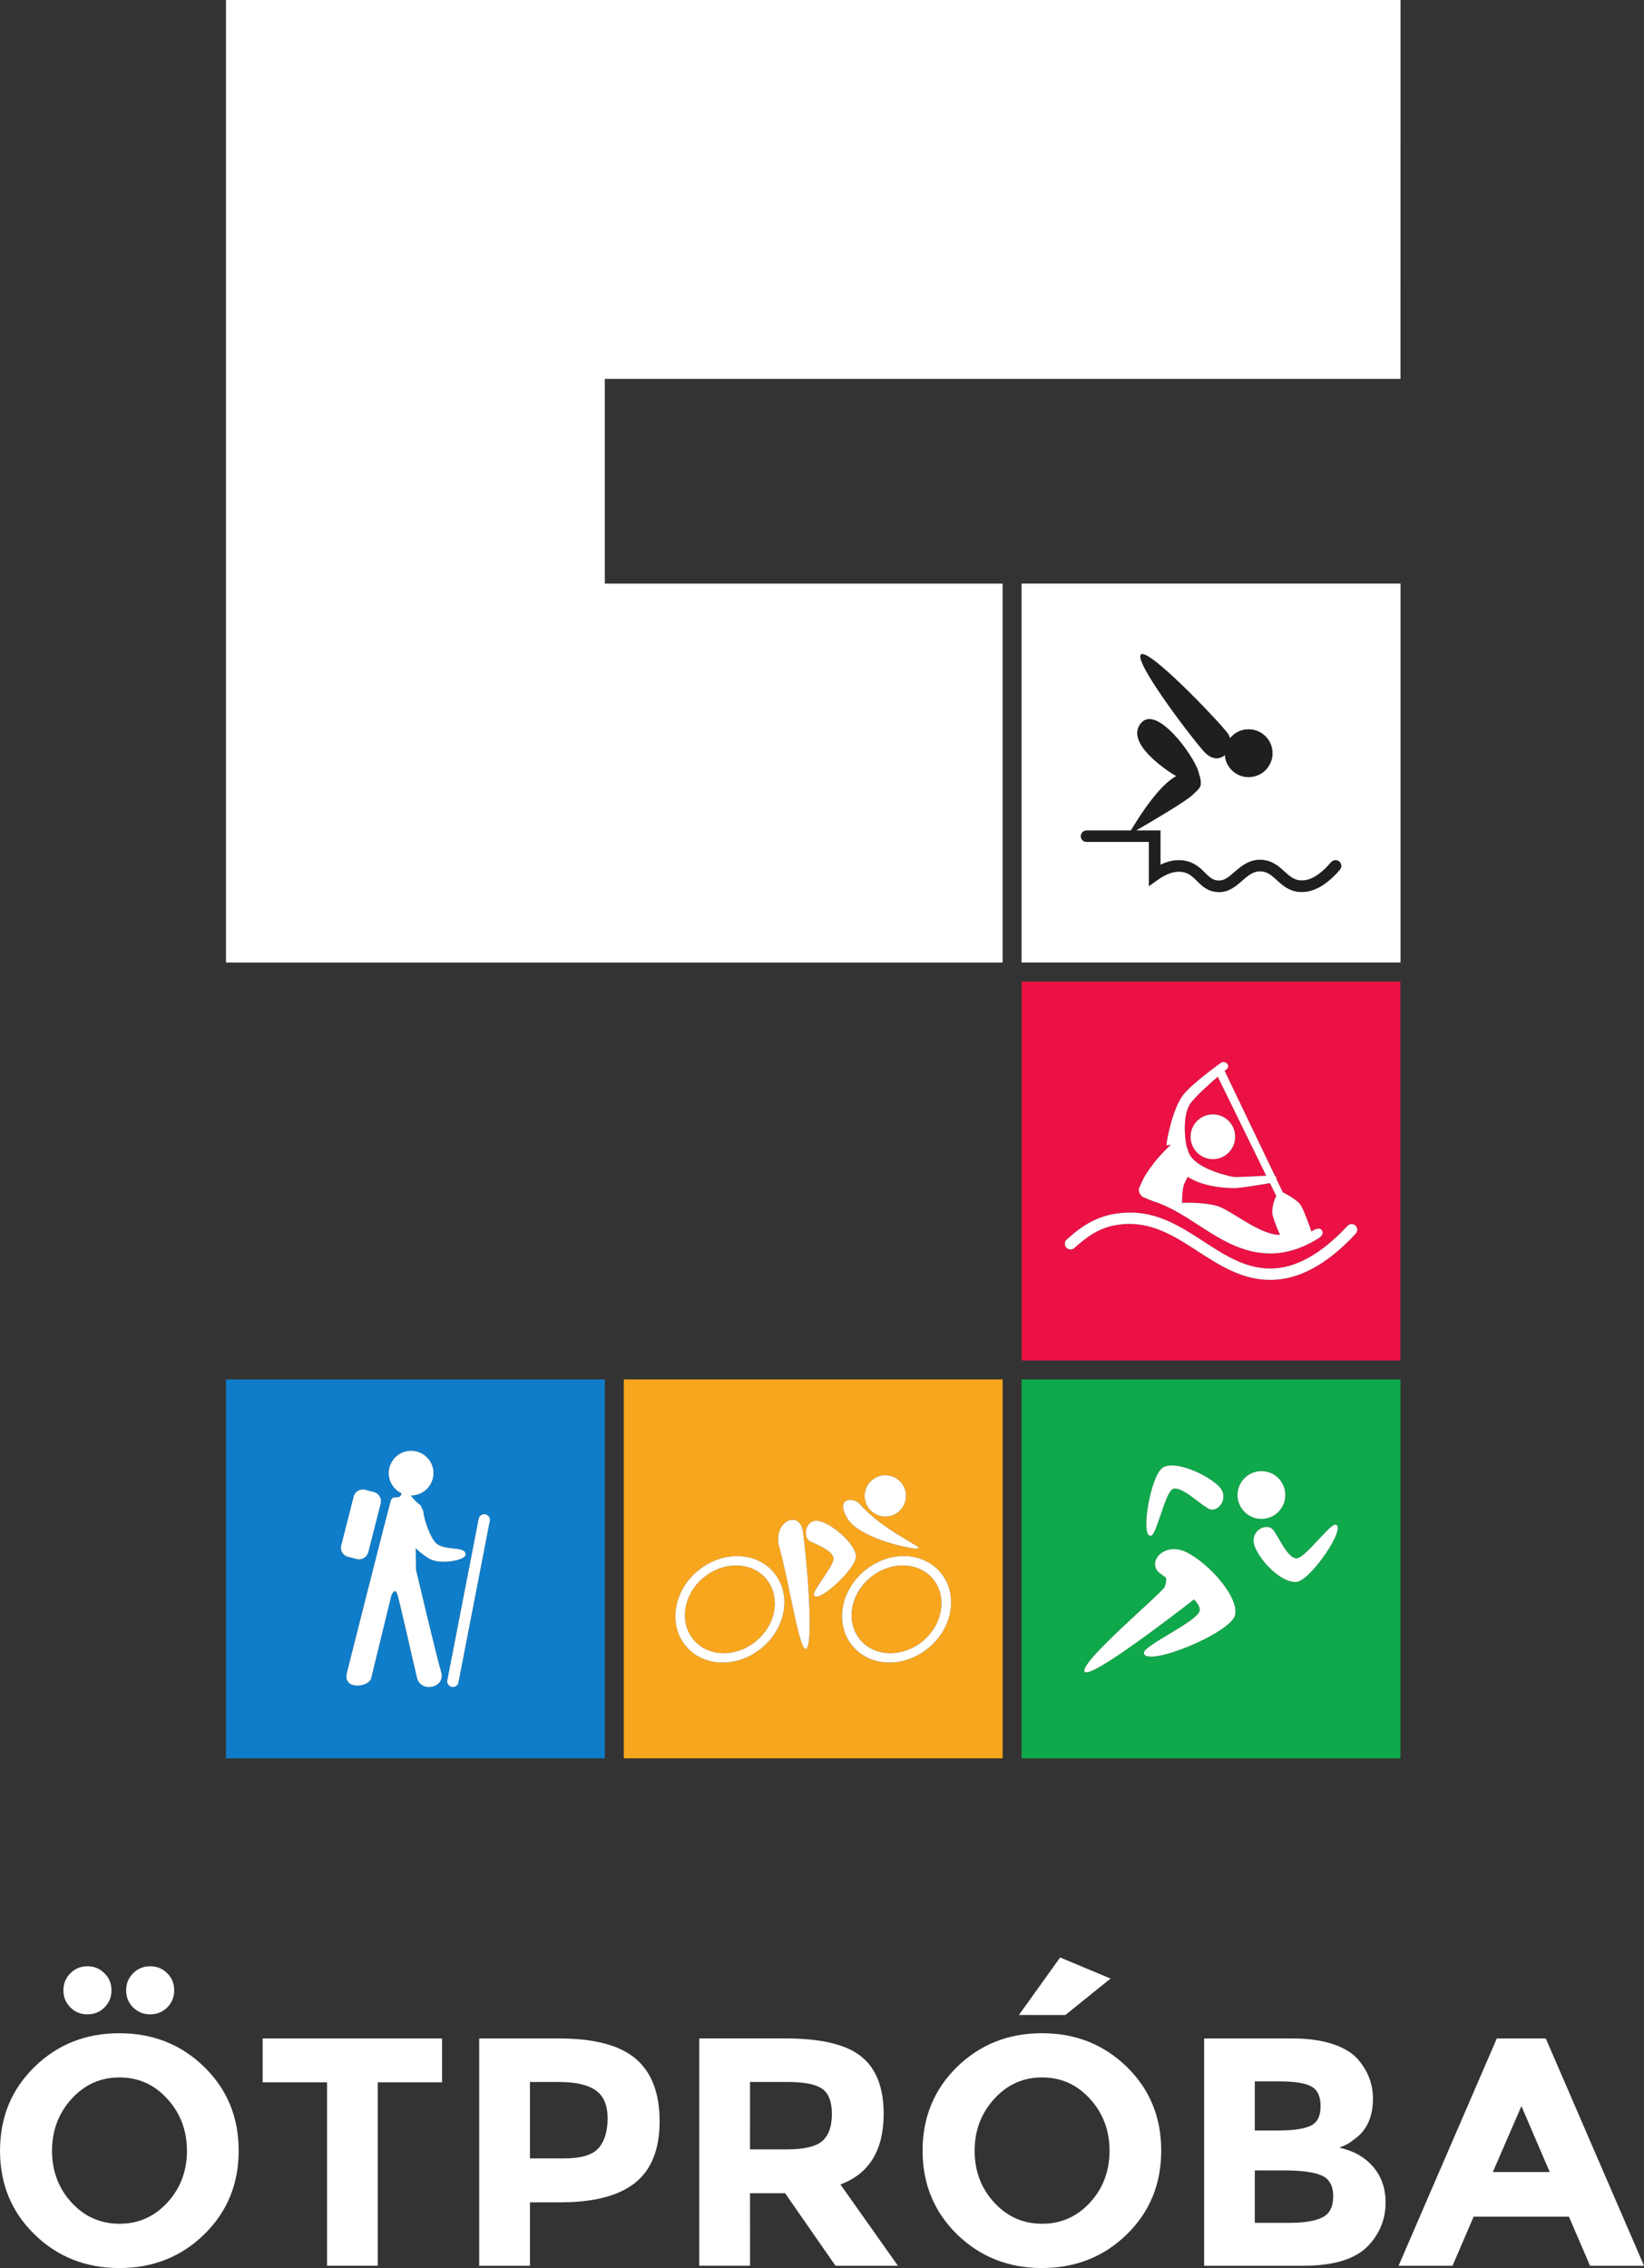 <?xml version="1.0" encoding="UTF-8" standalone="no"?>
<svg
   width="76.164pt"
   height="105.047pt"
   viewBox="0 0 76.164 105.047"
   version="1.2"
   id="svg83"
   sodipodi:docname="logo-otproba.svg"
   inkscape:version="1.1.2 (0a00cf5339, 2022-02-04)"
   xmlns:inkscape="http://www.inkscape.org/namespaces/inkscape"
   xmlns:sodipodi="http://sodipodi.sourceforge.net/DTD/sodipodi-0.dtd"
   xmlns="http://www.w3.org/2000/svg"
   xmlns:svg="http://www.w3.org/2000/svg">
  <rect x="0" y="0" width="76.164" height="105.047" fill="#333333" stroke="none"/>
  <defs
     id="defs87" />
  <sodipodi:namedview
     id="namedview85"
     pagecolor="#ffffff"
     bordercolor="#666666"
     borderopacity="1.0"
     inkscape:pageshadow="2"
     inkscape:pageopacity="0.0"
     inkscape:pagecheckerboard="0"
     inkscape:document-units="pt"
     showgrid="false"
     inkscape:zoom="0.70710678"
     inkscape:cx="-73.539105"
     inkscape:cy="105.35891"
     inkscape:window-width="1920"
     inkscape:window-height="1142"
     inkscape:window-x="0"
     inkscape:window-y="0"
     inkscape:window-maximized="1"
     inkscape:current-layer="surface199"
     fit-margin-top="0"
     fit-margin-left="0"
     fit-margin-right="0"
     fit-margin-bottom="0" />
  <g
     id="surface199"
     transform="translate(-103.648,-89.207)">
    <path
       style="fill:#0f7dca;fill-opacity:1;fill-rule:nonzero;stroke:none"
       d="m 124.887,167.133 c -0.023,0.125 -0.133,0.211 -0.258,0.211 -0.016,0 -0.031,0 -0.047,-0.004 -0.145,-0.027 -0.238,-0.164 -0.211,-0.305 l 1.453,-7.484 c 0.027,-0.141 0.164,-0.234 0.309,-0.207 0.141,0.027 0.234,0.164 0.207,0.305 z m -1.965,-5.211 c 0,0 0.973,4.117 1.16,4.707 0.238,0.754 -0.949,1.02 -1.121,0.27 -0.168,-0.75 -0.816,-3.539 -0.867,-3.719 -0.051,-0.184 -0.078,-0.27 -0.148,-0.273 -0.121,0 -0.188,0.285 -0.188,0.285 0,0 -0.805,3.297 -0.914,3.738 -0.113,0.445 -1.336,0.566 -1.125,-0.25 0.207,-0.82 1.957,-7.746 2.039,-7.98 0.086,-0.234 0.305,-0.082 0.418,-0.184 0.043,-0.035 0.062,-0.09 0.074,-0.145 -0.348,-0.168 -0.594,-0.52 -0.594,-0.934 0,-0.57 0.465,-1.035 1.035,-1.035 0.574,0 1.039,0.465 1.039,1.035 0,0.57 -0.465,1.035 -1.039,1.035 h -0.008 c 0.113,0.18 0.309,0.344 0.414,0.43 0.062,0.047 0.086,0.113 0.094,0.172 0.035,0.039 0.059,0.086 0.066,0.145 0.051,0.445 0.34,1.211 0.578,1.449 0.398,0.398 1.395,0.117 1.383,0.543 -0.004,0.262 -1.102,0.461 -1.613,0.223 -0.191,-0.09 -0.453,-0.281 -0.699,-0.516 z m -3.465,-1.141 0.574,-2.258 c 0.059,-0.234 0.297,-0.375 0.535,-0.316 l 0.402,0.105 c 0.234,0.059 0.375,0.297 0.316,0.531 l -0.574,2.254 c -0.062,0.234 -0.301,0.379 -0.535,0.32 l -0.402,-0.105 c -0.238,-0.059 -0.379,-0.297 -0.316,-0.531 m 12.211,-7.684 h -17.551 v 17.551 h 17.551 z m 0,0"
       id="path4" />
    <path
       style="fill:#f8a61e;fill-opacity:1;fill-rule:nonzero;stroke:none"
       d="m 147.688,163.754 c -0.188,1.355 -1.453,2.457 -2.836,2.457 -0.672,0 -1.27,-0.258 -1.68,-0.73 -0.406,-0.465 -0.578,-1.086 -0.492,-1.742 0.188,-1.355 1.457,-2.461 2.832,-2.461 h 0.004 c 0.672,0.004 1.27,0.262 1.68,0.734 0.406,0.465 0.582,1.086 0.492,1.742 m -6.328,-0.664 c -0.09,-0.215 0.969,-1.398 0.902,-1.727 -0.07,-0.332 -0.652,-0.566 -1.062,-0.754 -0.406,-0.188 -0.234,-1.09 0.398,-0.953 0.633,0.141 1.641,1.039 1.707,1.598 0.07,0.562 -1.773,2.254 -1.945,1.836 m -0.402,2.488 c -0.301,-0.035 -0.828,-3.449 -1.195,-4.664 -0.363,-1.215 0.91,-1.824 1.078,-0.797 0.164,1.027 0.562,5.512 0.117,5.461 m -0.992,-1.824 c -0.188,1.355 -1.457,2.457 -2.832,2.457 -0.676,0 -1.27,-0.258 -1.68,-0.73 -0.41,-0.465 -0.582,-1.086 -0.492,-1.742 0.184,-1.355 1.457,-2.457 2.832,-2.457 0.672,0 1.27,0.258 1.68,0.73 0.406,0.465 0.582,1.086 0.492,1.742 m 3.477,-4.926 c 1.113,1.285 3.016,2.039 2.734,2.098 -0.277,0.059 -2.719,-0.465 -3.27,-1.387 -0.551,-0.922 0.18,-1.008 0.535,-0.711 m 1.223,-1.293 c 0.531,0 0.957,0.43 0.957,0.957 0,0.527 -0.426,0.957 -0.957,0.957 -0.531,0 -0.957,-0.43 -0.957,-0.957 0,-0.527 0.426,-0.957 0.957,-0.957 m 5.434,-4.438 h -17.551 v 17.551 h 17.551 z m 0,0"
       id="path6" />
    <path
       style="fill:#f8a61e;fill-opacity:1;fill-rule:nonzero;stroke:none"
       d="m 137.746,161.715 c -1.141,0 -2.195,0.91 -2.348,2.035 -0.074,0.539 0.066,1.047 0.402,1.43 0.336,0.387 0.824,0.598 1.375,0.598 1.145,0 2.195,-0.914 2.352,-2.035 0.07,-0.543 -0.07,-1.047 -0.402,-1.43 -0.336,-0.387 -0.828,-0.598 -1.379,-0.598"
       id="path8" />
    <path
       style="fill:#f8a61e;fill-opacity:1;fill-rule:nonzero;stroke:none"
       d="m 145.469,161.715 c -1.145,0 -2.195,0.914 -2.348,2.035 -0.074,0.539 0.07,1.047 0.402,1.43 0.336,0.387 0.824,0.598 1.379,0.598 1.141,0 2.191,-0.914 2.344,-2.035 0.074,-0.543 -0.066,-1.047 -0.398,-1.43 -0.336,-0.387 -0.828,-0.598 -1.379,-0.598"
       id="path10" />
    <path
       style="fill:#0fa84a;fill-opacity:1;fill-rule:nonzero;stroke:none"
       d="m 163.703,162.477 c -0.66,0.047 -1.609,-0.883 -1.914,-1.617 -0.309,-0.734 0.566,-1.207 0.875,-0.754 0.309,0.449 0.652,1.27 1.051,1.277 0.395,0.008 1.547,-1.617 1.809,-1.559 0.523,0.113 -1.164,2.609 -1.82,2.652 m -2.723,-4.023 c 0,-0.613 0.496,-1.109 1.109,-1.109 0.609,0 1.105,0.496 1.105,1.109 0,0.609 -0.496,1.105 -1.105,1.105 -0.613,0 -1.109,-0.496 -1.109,-1.105 m -4.34,7.32 c -0.051,-0.352 2.543,-1.48 2.586,-1.984 0.016,-0.152 -0.09,-0.324 -0.262,-0.504 -0.898,0.699 -4.805,3.707 -5.066,3.352 -0.297,-0.41 3.605,-3.66 3.707,-3.934 0.117,-0.312 0.043,-0.438 0.043,-0.438 -0.098,-0.066 -0.184,-0.133 -0.266,-0.195 -0.637,-0.488 0.195,-1.504 1.258,-0.957 1.055,0.543 2.391,2.059 2.234,2.887 -0.16,0.832 -4.141,2.457 -4.234,1.773 m 0.902,-8.605 c 0.578,-0.316 1.965,0.305 2.543,0.848 0.582,0.539 -0.019,1.332 -0.484,1.051 -0.469,-0.285 -1.258,-1.055 -1.621,-0.895 -0.359,0.156 -0.738,2.109 -1.008,2.164 -0.516,0.113 -0.012,-2.855 0.57,-3.168 m 10.984,-4.07 h -17.551 v 17.551 h 17.551 z m 0,0"
       id="path12" />
    <path
       style="fill:#eb1145;fill-opacity:1;fill-rule:nonzero;stroke:none"
       d="m 159.84,140.82 c 0.57,0 1.031,0.465 1.031,1.035 0,0.574 -0.461,1.039 -1.031,1.039 -0.57,0 -1.035,-0.465 -1.035,-1.039 0,-0.57 0.465,-1.035 1.035,-1.035 m -0.688,2.266 c 0.547,0.398 1.504,0.617 1.68,0.637 0.133,0.012 1.059,-0.039 1.484,-0.062 l -2.25,-4.586 c -0.398,0.348 -1,0.887 -1.246,1.211 -0.359,0.477 -0.316,1.469 -0.203,2.023 0.105,0.176 0.031,0.406 0.535,0.777"
       id="path14" />
    <path
       style="fill:#eb1145;fill-opacity:1;fill-rule:nonzero;stroke:none"
       d="m 158.41,144.93 v 0.031 l 0.039,0.019 z m 0,0"
       id="path16" />
    <path
       style="fill:#eb1145;fill-opacity:1;fill-rule:nonzero;stroke:none"
       d="m 160.047,145.066 c 0.648,0.195 1.953,1.344 2.906,1.336 -0.133,-0.266 -0.352,-0.863 -0.359,-0.984 -0.027,-0.43 0.184,-0.816 0.184,-0.816 l -0.293,-0.598 c -0.348,0.059 -1.371,0.234 -1.66,0.23 -0.352,0 -1.344,-0.043 -2.07,-0.473 -0.023,-0.016 -0.051,-0.035 -0.074,-0.051 -0.07,0.129 -0.141,0.254 -0.176,0.34 -0.082,0.191 -0.094,0.703 -0.094,0.863 0.121,-0.004 1.035,-0.027 1.637,0.152"
       id="path18" />
    <path
       style="fill:#eb1145;fill-opacity:1;fill-rule:nonzero;stroke:none"
       d="m 166.457,146.344 c -1.316,1.426 -2.645,2.145 -3.953,2.145 h -0.035 c -1.301,-0.012 -2.332,-0.684 -3.332,-1.328 -1.027,-0.668 -2.004,-1.289 -3.242,-1.266 -1.172,0.035 -1.816,0.527 -2.477,1.117 -0.105,0.098 -0.273,0.086 -0.371,-0.023 -0.098,-0.105 -0.086,-0.273 0.019,-0.371 0.688,-0.609 1.465,-1.211 2.816,-1.246 1.402,-0.047 2.488,0.664 3.543,1.348 0.977,0.633 1.898,1.23 3.051,1.242 h 0.027 c 1.152,0 2.352,-0.664 3.566,-1.973 0.102,-0.109 0.266,-0.113 0.371,-0.016 0.109,0.102 0.117,0.266 0.016,0.371 m -10.043,-2.086 c 0.027,-0.059 0.062,-0.141 0.109,-0.246 0.129,-0.305 0.285,-0.551 0.629,-0.992 0.223,-0.285 0.543,-0.602 0.738,-0.789 l -0.203,0.019 c 0.008,-0.188 0.281,-1.711 0.793,-2.348 0.414,-0.516 1.676,-1.43 1.73,-1.465 0.098,-0.07 0.234,-0.047 0.305,0.055 0.07,0.098 0.031,0.191 -0.07,0.262 0,0.004 -0.023,0.019 -0.062,0.051 l 2.332,4.863 c 0.031,0.023 0.059,0.051 0.066,0.102 0.004,0.016 0,0.027 0,0.039 l 0.293,0.621 c 0,0 0.613,0.301 0.809,0.559 0.164,0.227 0.441,1.035 0.52,1.258 0.043,-0.023 0.086,-0.051 0.133,-0.078 0.129,-0.066 0.289,-0.09 0.359,0.035 0.078,0.141 -0.004,0.234 -0.121,0.332 -0.758,0.48 -1.52,0.727 -2.27,0.727 h -0.035 c -1.285,-0.012 -2.316,-0.68 -3.309,-1.32 -0.688,-0.449 -1.359,-0.875 -2.098,-1.102 -0.008,-0.008 -0.324,-0.129 -0.398,-0.164 -0.066,-0.031 -0.102,-0.027 -0.191,-0.156 -0.086,-0.121 -0.062,-0.238 -0.059,-0.258 z m 12.113,-9.59 h -17.551 v 17.551 h 17.551 z m 0,0"
       id="path20" />
    <path
       style="fill:#ffffff;fill-opacity:1;fill-rule:nonzero;stroke:none"
       d="m 165.723,129.484 c -0.629,0.73 -1.262,1.078 -1.871,1.031 -0.488,-0.039 -0.789,-0.312 -1.051,-0.551 -0.242,-0.219 -0.434,-0.391 -0.738,-0.406 -0.352,-0.016 -0.594,0.195 -0.871,0.438 -0.285,0.25 -0.609,0.527 -1.066,0.527 -0.051,0 -0.102,-0.004 -0.156,-0.012 -0.41,-0.051 -0.652,-0.293 -0.867,-0.508 -0.199,-0.195 -0.371,-0.367 -0.676,-0.414 -0.344,-0.055 -0.723,0.066 -1.133,0.359 l -0.418,0.297 v -2.047 h -2.887 c -0.148,0 -0.266,-0.117 -0.266,-0.262 0,-0.145 0.117,-0.262 0.266,-0.262 h 2.055 c 0.324,-0.547 1.285,-2.098 2.105,-2.52 -0.484,-0.277 -2.371,-1.547 -1.648,-2.441 0.719,-0.895 2.438,1.477 2.66,2.215 0.223,0.738 0.121,0.707 -0.254,1.082 -0.297,0.297 -1.926,1.25 -2.637,1.664 h 1.137 v 1.59 c 0.379,-0.188 0.75,-0.254 1.102,-0.195 0.473,0.074 0.742,0.344 0.965,0.562 0.184,0.184 0.328,0.328 0.566,0.359 0.293,0.035 0.496,-0.125 0.805,-0.395 0.32,-0.277 0.684,-0.59 1.242,-0.562 0.496,0.023 0.797,0.297 1.066,0.539 0.23,0.211 0.43,0.391 0.738,0.414 0.438,0.035 0.918,-0.25 1.43,-0.848 0.094,-0.109 0.262,-0.121 0.375,-0.027 0.105,0.094 0.121,0.262 0.027,0.371 m -9.203,-9.965 c 0.375,-0.258 3.484,2.988 3.98,3.625 0.066,0.082 0.109,0.172 0.129,0.262 0.203,-0.254 0.516,-0.418 0.863,-0.418 0.613,0 1.109,0.496 1.109,1.105 0,0.613 -0.496,1.105 -1.109,1.105 -0.582,0 -1.055,-0.449 -1.098,-1.023 -0.238,0.211 -0.609,0.238 -0.977,-0.172 -0.77,-0.879 -3.277,-4.227 -2.898,-4.484 m 12.012,-3.281 h -17.555 v 17.551 h 17.555 z m 0,0"
       id="path22" />
    <path
       style="fill:#ffffff;fill-opacity:1;fill-rule:nonzero;stroke:none"
       d="m 168.531,89.207 h -54.414 v 44.582 h 35.98 v -17.551 h -18.43 v -9.48 h 36.863 z m 0,0"
       id="path24" />
    <path
       style="fill:#ffffff;fill-opacity:1;fill-rule:nonzero;stroke:none"
       d="m 111.398,182.184 c 0.215,-0.219 0.32,-0.48 0.32,-0.793 0,-0.312 -0.105,-0.574 -0.32,-0.789 -0.219,-0.219 -0.48,-0.324 -0.793,-0.324 -0.312,0 -0.574,0.105 -0.789,0.324 -0.219,0.215 -0.324,0.477 -0.324,0.789 0,0.312 0.105,0.574 0.324,0.793 0.215,0.215 0.477,0.32 0.789,0.32 0.312,0 0.574,-0.105 0.793,-0.32"
       id="path26" />
    <path
       style="fill:#ffffff;fill-opacity:1;fill-rule:nonzero;stroke:none"
       d="m 108.488,182.184 c 0.219,-0.219 0.324,-0.48 0.324,-0.793 0,-0.312 -0.105,-0.574 -0.324,-0.789 -0.215,-0.219 -0.477,-0.324 -0.789,-0.324 -0.312,0 -0.574,0.105 -0.789,0.324 -0.219,0.215 -0.324,0.477 -0.324,0.789 0,0.312 0.105,0.574 0.324,0.793 0.215,0.215 0.477,0.32 0.789,0.32 0.312,0 0.574,-0.105 0.789,-0.32"
       id="path28" />
    <path
       style="fill:#ffffff;fill-opacity:1;fill-rule:nonzero;stroke:none"
       d="m 106.961,186.422 c 0.602,-0.664 1.344,-0.996 2.223,-0.996 0.879,0 1.617,0.332 2.219,0.996 0.605,0.664 0.906,1.465 0.906,2.402 0,0.938 -0.301,1.738 -0.906,2.395 -0.602,0.656 -1.34,0.984 -2.219,0.984 -0.879,0 -1.621,-0.328 -2.223,-0.984 -0.602,-0.656 -0.902,-1.457 -0.902,-2.395 0,-0.938 0.301,-1.738 0.902,-2.402 m -3.312,2.395 c 0,1.547 0.531,2.84 1.598,3.879 1.062,1.039 2.371,1.559 3.93,1.559 1.555,0 2.867,-0.52 3.93,-1.559 1.066,-1.039 1.598,-2.332 1.598,-3.879 0,-1.547 -0.531,-2.84 -1.598,-3.879 -1.062,-1.039 -2.375,-1.559 -3.93,-1.559 -1.559,0 -2.867,0.52 -3.93,1.559 -1.066,1.039 -1.598,2.332 -1.598,3.879"
       id="path30" />
    <path
       style="fill:#ffffff;fill-opacity:1;fill-rule:nonzero;stroke:none"
       d="m 121.148,194.148 v -8.496 h 2.98 v -2.031 h -8.312 v 2.031 h 2.984 v 8.496 z m 0,0"
       id="path32" />
    <path
       style="fill:#ffffff;fill-opacity:1;fill-rule:nonzero;stroke:none"
       d="m 128.199,185.637 h 1.34 c 0.773,0 1.34,0.129 1.707,0.387 0.367,0.254 0.551,0.688 0.551,1.293 0,0.609 -0.141,1.07 -0.422,1.387 -0.281,0.316 -0.812,0.473 -1.598,0.473 h -1.578 z m 0,5.574 h 1.398 c 1.559,0 2.715,-0.301 3.473,-0.902 0.758,-0.605 1.137,-1.555 1.137,-2.855 0,-1.301 -0.371,-2.266 -1.105,-2.891 -0.738,-0.629 -1.918,-0.941 -3.535,-0.941 h -3.719 v 10.527 h 2.352 z m 0,0"
       id="path34" />
    <path
       style="fill:#ffffff;fill-opacity:1;fill-rule:nonzero;stroke:none"
       d="m 138.395,185.637 h 1.762 c 0.754,0 1.281,0.105 1.582,0.316 0.301,0.211 0.449,0.602 0.449,1.168 0,0.566 -0.145,0.98 -0.434,1.242 -0.293,0.262 -0.84,0.395 -1.645,0.395 h -1.715 z m 0,5.152 h 1.625 l 2.336,3.359 h 2.891 l -2.664,-3.766 c 1.332,-0.492 2.004,-1.582 2.004,-3.27 0,-1.223 -0.352,-2.113 -1.051,-2.664 -0.695,-0.555 -1.863,-0.828 -3.5,-0.828 h -3.992 v 10.527 h 2.352 z m 0,0"
       id="path36" />
    <path
       style="fill:#ffffff;fill-opacity:1;fill-rule:nonzero;stroke:none"
       d="m 149.707,186.422 c 0.602,-0.664 1.34,-0.996 2.219,-0.996 0.879,0 1.621,0.332 2.223,0.996 0.602,0.664 0.902,1.465 0.902,2.402 0,0.938 -0.301,1.738 -0.902,2.395 -0.602,0.656 -1.344,0.984 -2.223,0.984 -0.879,0 -1.617,-0.328 -2.219,-0.984 -0.605,-0.656 -0.906,-1.457 -0.906,-2.395 0,-0.938 0.301,-1.738 0.906,-2.402 m 2.211,7.832 c 1.559,0 2.867,-0.52 3.934,-1.559 1.062,-1.039 1.594,-2.332 1.594,-3.879 0,-1.547 -0.531,-2.84 -1.594,-3.879 -1.066,-1.039 -2.375,-1.559 -3.934,-1.559 -1.555,0 -2.863,0.52 -3.93,1.559 -1.062,1.039 -1.598,2.332 -1.598,3.879 0,1.547 0.535,2.84 1.598,3.879 1.066,1.039 2.375,1.559 3.93,1.559"
       id="path38" />
    <path
       style="fill:#ffffff;fill-opacity:1;fill-rule:nonzero;stroke:none"
       d="m 153.004,182.535 2.094,-1.688 -2.336,-0.977 -1.91,2.664 z m 0,0"
       id="path40" />
    <path
       style="fill:#ffffff;fill-opacity:1;fill-rule:nonzero;stroke:none"
       d="m 161.781,192.16 v -2.426 h 1.391 c 0.781,0 1.352,0.078 1.707,0.234 0.355,0.156 0.535,0.477 0.535,0.965 0,0.484 -0.168,0.812 -0.504,0.977 -0.34,0.168 -0.844,0.25 -1.516,0.25 z m 0,-6.551 h 1.133 c 0.691,0 1.184,0.074 1.473,0.227 0.293,0.148 0.441,0.457 0.441,0.926 0,0.465 -0.16,0.77 -0.477,0.91 -0.316,0.141 -0.801,0.211 -1.453,0.211 h -1.117 z m 5.305,7.559 c 0.504,-0.562 0.754,-1.207 0.754,-1.941 0,-0.664 -0.195,-1.219 -0.578,-1.664 -0.387,-0.449 -0.91,-0.742 -1.562,-0.883 0.184,-0.078 0.309,-0.137 0.379,-0.172 0.066,-0.035 0.191,-0.125 0.375,-0.266 0.531,-0.398 0.801,-1.012 0.801,-1.836 0,-0.684 -0.238,-1.297 -0.711,-1.836 -0.262,-0.293 -0.652,-0.523 -1.164,-0.695 -0.52,-0.168 -1.133,-0.254 -1.848,-0.254 h -4.098 v 10.527 h 4.609 c 1.445,0 2.461,-0.328 3.043,-0.98"
       id="path42" />
    <path
       style="fill:#ffffff;fill-opacity:1;fill-rule:nonzero;stroke:none"
       d="m 172.809,189.809 1.324,-3.055 1.312,3.055 z m 0.184,-6.188 -4.551,10.527 h 2.5 l 0.977,-2.273 h 4.414 l 0.98,2.273 h 2.5 l -4.551,-10.527 z m 0,0"
       id="path44" />
    <path
       style="fill:#211e1e;fill-opacity:1;fill-rule:nonzero;stroke:none"
       d="m 165.32,129.141 c -0.512,0.598 -0.992,0.883 -1.43,0.848 -0.305,-0.023 -0.508,-0.203 -0.738,-0.414 -0.27,-0.242 -0.57,-0.516 -1.062,-0.539 -0.562,-0.027 -0.926,0.285 -1.246,0.562 -0.309,0.27 -0.512,0.43 -0.805,0.395 -0.238,-0.031 -0.383,-0.176 -0.566,-0.359 -0.219,-0.219 -0.496,-0.488 -0.965,-0.562 -0.352,-0.059 -0.723,0.008 -1.102,0.195 v -1.59 h -1.137 c 0.711,-0.414 2.34,-1.367 2.637,-1.664 0.375,-0.375 0.477,-0.344 0.254,-1.082 -0.223,-0.738 -1.941,-3.109 -2.66,-2.215 -0.723,0.895 1.168,2.164 1.648,2.441 -0.816,0.422 -1.781,1.973 -2.105,2.52 h -2.059 c -0.145,0 -0.262,0.117 -0.262,0.262 0,0.145 0.117,0.262 0.262,0.262 h 2.895 v 2.047 l 0.414,-0.297 c 0.41,-0.293 0.793,-0.414 1.133,-0.359 0.305,0.047 0.473,0.219 0.672,0.414 0.215,0.215 0.457,0.457 0.871,0.508 0.055,0.008 0.105,0.012 0.156,0.012 0.461,0 0.781,-0.277 1.066,-0.527 0.277,-0.242 0.52,-0.453 0.871,-0.438 0.309,0.016 0.496,0.188 0.738,0.406 0.262,0.238 0.559,0.512 1.047,0.551 0.617,0.047 1.246,-0.301 1.875,-1.031 0.094,-0.109 0.078,-0.277 -0.031,-0.371 -0.109,-0.094 -0.273,-0.082 -0.371,0.027"
       id="path46" />
    <path
       style="fill:#211e1e;fill-opacity:1;fill-rule:nonzero;stroke:none"
       d="m 160.395,124.176 c 0.043,0.574 0.516,1.023 1.098,1.023 0.609,0 1.105,-0.492 1.105,-1.105 0,-0.609 -0.496,-1.105 -1.105,-1.105 -0.352,0 -0.66,0.164 -0.863,0.418 -0.019,-0.09 -0.062,-0.18 -0.129,-0.262 -0.496,-0.637 -3.605,-3.883 -3.984,-3.625 -0.379,0.258 2.133,3.605 2.902,4.484 0.367,0.41 0.738,0.383 0.977,0.172"
       id="path48" />
    <path
       style="fill:#ffffff;fill-opacity:1;fill-rule:nonzero;stroke:none"
       d="m 159.84,142.895 c 0.57,0 1.031,-0.465 1.031,-1.039 0,-0.57 -0.461,-1.035 -1.031,-1.035 -0.57,0 -1.035,0.465 -1.035,1.035 0,0.574 0.465,1.039 1.035,1.039"
       id="path50" />
    <path
       style="fill:#ffffff;fill-opacity:1;fill-rule:nonzero;stroke:none"
       d="m 166.074,145.988 c -1.219,1.309 -2.418,1.973 -3.57,1.973 h -0.031 c -1.145,-0.012 -2.07,-0.609 -3.047,-1.242 -1.051,-0.684 -2.141,-1.395 -3.543,-1.348 -1.348,0.035 -2.129,0.637 -2.816,1.246 -0.105,0.098 -0.117,0.266 -0.019,0.371 0.094,0.109 0.262,0.121 0.371,0.023 0.664,-0.59 1.305,-1.082 2.477,-1.117 1.238,-0.023 2.215,0.598 3.242,1.266 1,0.645 2.031,1.316 3.332,1.328 h 0.035 c 1.305,0 2.637,-0.719 3.953,-2.145 0.098,-0.105 0.094,-0.27 -0.016,-0.371 -0.105,-0.098 -0.27,-0.094 -0.367,0.016"
       id="path52" />
    <path
       style="fill:#ffffff;fill-opacity:1;fill-rule:nonzero;stroke:none"
       d="m 158.41,144.93 0.039,0.051 -0.039,-0.019 z m 0.098,-0.879 c 0.031,-0.086 0.098,-0.211 0.172,-0.34 0.023,0.016 0.047,0.035 0.074,0.051 0.723,0.43 1.719,0.473 2.07,0.473 0.289,0.004 1.312,-0.172 1.66,-0.23 l 0.293,0.598 c 0,0 -0.215,0.387 -0.184,0.816 0.008,0.121 0.227,0.719 0.359,0.984 -0.949,0.008 -2.258,-1.141 -2.902,-1.336 -0.605,-0.18 -1.52,-0.156 -1.641,-0.152 0.004,-0.16 0.016,-0.672 0.098,-0.863 m 0.312,-3.766 c 0.242,-0.324 0.848,-0.863 1.246,-1.211 l 2.246,4.586 c -0.422,0.023 -1.348,0.074 -1.48,0.062 -0.176,-0.019 -1.133,-0.238 -1.684,-0.637 -0.504,-0.371 -0.426,-0.602 -0.527,-0.777 -0.117,-0.555 -0.16,-1.547 0.199,-2.023 m -2.348,4.234 c 0.09,0.129 0.125,0.125 0.195,0.156 0.07,0.035 0.387,0.156 0.395,0.164 0.738,0.227 1.41,0.652 2.098,1.102 0.992,0.641 2.02,1.309 3.309,1.32 h 0.035 c 0.75,0 1.512,-0.246 2.27,-0.727 0.117,-0.098 0.199,-0.191 0.121,-0.332 -0.066,-0.125 -0.227,-0.102 -0.359,-0.035 -0.047,0.027 -0.09,0.055 -0.133,0.078 -0.074,-0.223 -0.355,-1.031 -0.52,-1.258 -0.195,-0.258 -0.805,-0.559 -0.805,-0.559 l -0.297,-0.621 c 0,-0.012 0.004,-0.023 0,-0.039 -0.008,-0.051 -0.031,-0.078 -0.066,-0.102 l -2.332,-4.863 c 0.039,-0.031 0.062,-0.047 0.062,-0.051 0.102,-0.07 0.141,-0.164 0.07,-0.262 -0.07,-0.102 -0.207,-0.125 -0.305,-0.055 -0.055,0.035 -1.32,0.949 -1.73,1.465 -0.512,0.637 -0.785,2.16 -0.793,2.348 l 0.203,-0.019 c -0.195,0.188 -0.516,0.504 -0.738,0.789 -0.344,0.441 -0.5,0.688 -0.629,0.992 -0.051,0.105 -0.082,0.188 -0.109,0.246 l 0.004,0.004 c -0.004,0.019 -0.031,0.137 0.055,0.258"
       id="path54" />
    <path
       style="fill:#ffffff;fill-opacity:1;fill-rule:nonzero;stroke:none"
       d="m 163.195,158.453 c 0,-0.613 -0.496,-1.109 -1.105,-1.109 -0.613,0 -1.109,0.496 -1.109,1.109 0,0.609 0.496,1.105 1.109,1.105 0.609,0 1.105,-0.496 1.105,-1.105"
       id="path56" />
    <path
       style="fill:#ffffff;fill-opacity:1;fill-rule:nonzero;stroke:none"
       d="m 165.527,159.824 c -0.27,-0.059 -1.418,1.566 -1.812,1.559 -0.395,-0.008 -0.746,-0.828 -1.051,-1.277 -0.309,-0.453 -1.184,0.019 -0.875,0.754 0.301,0.734 1.254,1.664 1.914,1.617 0.656,-0.043 2.344,-2.539 1.824,-2.652"
       id="path58" />
    <path
       style="fill:#ffffff;fill-opacity:1;fill-rule:nonzero;stroke:none"
       d="m 158.641,161.113 c -1.062,-0.547 -1.895,0.469 -1.262,0.957 0.082,0.062 0.172,0.129 0.27,0.195 0,0 0.078,0.125 -0.043,0.438 -0.105,0.273 -4,3.523 -3.707,3.934 0.262,0.355 4.168,-2.652 5.066,-3.352 0.168,0.18 0.277,0.352 0.266,0.504 -0.047,0.504 -2.641,1.633 -2.59,1.984 0.094,0.684 4.074,-0.941 4.23,-1.773 0.164,-0.828 -1.172,-2.344 -2.23,-2.887"
       id="path60" />
    <path
       style="fill:#ffffff;fill-opacity:1;fill-rule:nonzero;stroke:none"
       d="m 156.973,160.336 c 0.27,-0.055 0.648,-2.008 1.012,-2.164 0.359,-0.16 1.148,0.609 1.617,0.895 0.469,0.281 1.066,-0.512 0.484,-1.051 -0.582,-0.543 -1.965,-1.164 -2.547,-0.848 -0.582,0.312 -1.086,3.281 -0.566,3.168"
       id="path62" />
    <path
       style="fill:#ffffff;fill-opacity:1;fill-rule:nonzero;stroke:none"
       d="m 144.664,159.449 c 0.527,0 0.957,-0.43 0.957,-0.957 0,-0.527 -0.43,-0.957 -0.957,-0.957 -0.527,0 -0.957,0.43 -0.957,0.957 0,0.527 0.43,0.957 0.957,0.957"
       id="path64" />
    <path
       style="fill:#ffffff;fill-opacity:1;fill-rule:nonzero;stroke:none"
       d="m 141.598,159.656 c -0.633,-0.137 -0.805,0.766 -0.398,0.953 0.41,0.188 0.992,0.422 1.062,0.754 0.066,0.328 -0.992,1.512 -0.902,1.727 0.172,0.418 2.016,-1.273 1.945,-1.836 -0.07,-0.559 -1.074,-1.457 -1.707,-1.598"
       id="path66" />
    <path
       style="fill:#ffffff;fill-opacity:1;fill-rule:nonzero;stroke:none"
       d="m 139.762,160.914 c 0.367,1.215 0.895,4.629 1.195,4.664 0.445,0.051 0.047,-4.434 -0.117,-5.461 -0.168,-1.027 -1.441,-0.418 -1.078,0.797"
       id="path68" />
    <path
       style="fill:#ffffff;fill-opacity:1;fill-rule:nonzero;stroke:none"
       d="m 139.527,163.742 c -0.156,1.121 -1.207,2.035 -2.352,2.035 -0.551,0 -1.039,-0.211 -1.375,-0.598 -0.336,-0.383 -0.477,-0.891 -0.402,-1.43 0.152,-1.125 1.207,-2.035 2.348,-2.035 0.551,0 1.043,0.211 1.379,0.598 0.332,0.383 0.473,0.887 0.402,1.43 m -1.734,-2.461 c -1.375,0 -2.648,1.102 -2.832,2.457 -0.09,0.656 0.082,1.277 0.492,1.742 0.41,0.473 1.004,0.73 1.68,0.73 1.375,0 2.645,-1.102 2.832,-2.457 0.09,-0.656 -0.086,-1.277 -0.492,-1.742 -0.41,-0.473 -1.008,-0.73 -1.68,-0.73"
       id="path70" />
    <path
       style="fill:#ffffff;fill-opacity:1;fill-rule:nonzero;stroke:none"
       d="m 147.246,163.742 c -0.152,1.121 -1.203,2.035 -2.348,2.035 -0.551,0 -1.043,-0.211 -1.375,-0.598 -0.336,-0.383 -0.477,-0.891 -0.402,-1.43 0.152,-1.121 1.203,-2.035 2.348,-2.035 0.551,0 1.043,0.211 1.379,0.598 0.332,0.383 0.473,0.887 0.398,1.43 m -1.73,-2.465 c -1.375,0 -2.648,1.105 -2.836,2.461 -0.086,0.656 0.086,1.277 0.496,1.742 0.41,0.473 1.008,0.73 1.676,0.73 1.379,0 2.652,-1.102 2.836,-2.457 0.09,-0.656 -0.086,-1.277 -0.492,-1.742 -0.414,-0.473 -1.008,-0.73 -1.68,-0.734"
       id="path72" />
    <path
       style="fill:#ffffff;fill-opacity:1;fill-rule:nonzero;stroke:none"
       d="m 146.176,160.926 c 0.281,-0.059 -1.621,-0.812 -2.734,-2.098 -0.355,-0.297 -1.086,-0.211 -0.535,0.711 0.551,0.922 2.992,1.445 3.27,1.387"
       id="path74" />
    <path
       style="fill:#ffffff;fill-opacity:1;fill-rule:nonzero;stroke:none"
       d="m 125.219,161.211 c 0.012,-0.426 -0.984,-0.145 -1.383,-0.543 -0.238,-0.238 -0.527,-1.004 -0.578,-1.449 -0.008,-0.059 -0.031,-0.105 -0.066,-0.145 -0.008,-0.059 -0.031,-0.125 -0.094,-0.172 -0.105,-0.086 -0.301,-0.25 -0.414,-0.43 h 0.008 c 0.574,0 1.039,-0.465 1.039,-1.035 0,-0.57 -0.465,-1.035 -1.039,-1.035 -0.57,0 -1.035,0.465 -1.035,1.035 0,0.414 0.246,0.766 0.594,0.934 -0.012,0.055 -0.031,0.109 -0.074,0.145 -0.113,0.102 -0.332,-0.051 -0.418,0.184 -0.082,0.234 -1.832,7.16 -2.039,7.98 -0.211,0.816 1.012,0.695 1.125,0.25 0.109,-0.441 0.914,-3.738 0.914,-3.738 0,0 0.066,-0.285 0.188,-0.285 0.07,0.004 0.098,0.09 0.148,0.273 0.051,0.18 0.699,2.969 0.867,3.719 0.172,0.75 1.359,0.484 1.121,-0.27 -0.188,-0.59 -1.16,-4.707 -1.16,-4.707 l -0.016,-1.004 c 0.246,0.234 0.508,0.426 0.699,0.516 0.512,0.238 1.609,0.039 1.613,-0.223"
       id="path76" />
    <path
       style="fill:#ffffff;fill-opacity:1;fill-rule:nonzero;stroke:none"
       d="m 126.133,159.344 c -0.145,-0.027 -0.281,0.066 -0.309,0.207 l -1.453,7.484 c -0.027,0.141 0.066,0.277 0.211,0.305 0.016,0.004 0.031,0.004 0.047,0.004 0.125,0 0.234,-0.086 0.258,-0.211 l 1.453,-7.484 c 0.027,-0.141 -0.066,-0.277 -0.207,-0.305"
       id="path78" />
    <path
       style="fill:#ffffff;fill-opacity:1;fill-rule:nonzero;stroke:none"
       d="m 120.176,161.418 c 0.234,0.059 0.473,-0.086 0.535,-0.32 l 0.574,-2.254 c 0.059,-0.234 -0.082,-0.473 -0.316,-0.531 l -0.402,-0.105 c -0.238,-0.059 -0.477,0.082 -0.535,0.316 l -0.574,2.258 c -0.062,0.234 0.078,0.473 0.316,0.531 z m 0,0"
       id="path80" />
  </g>
</svg>
